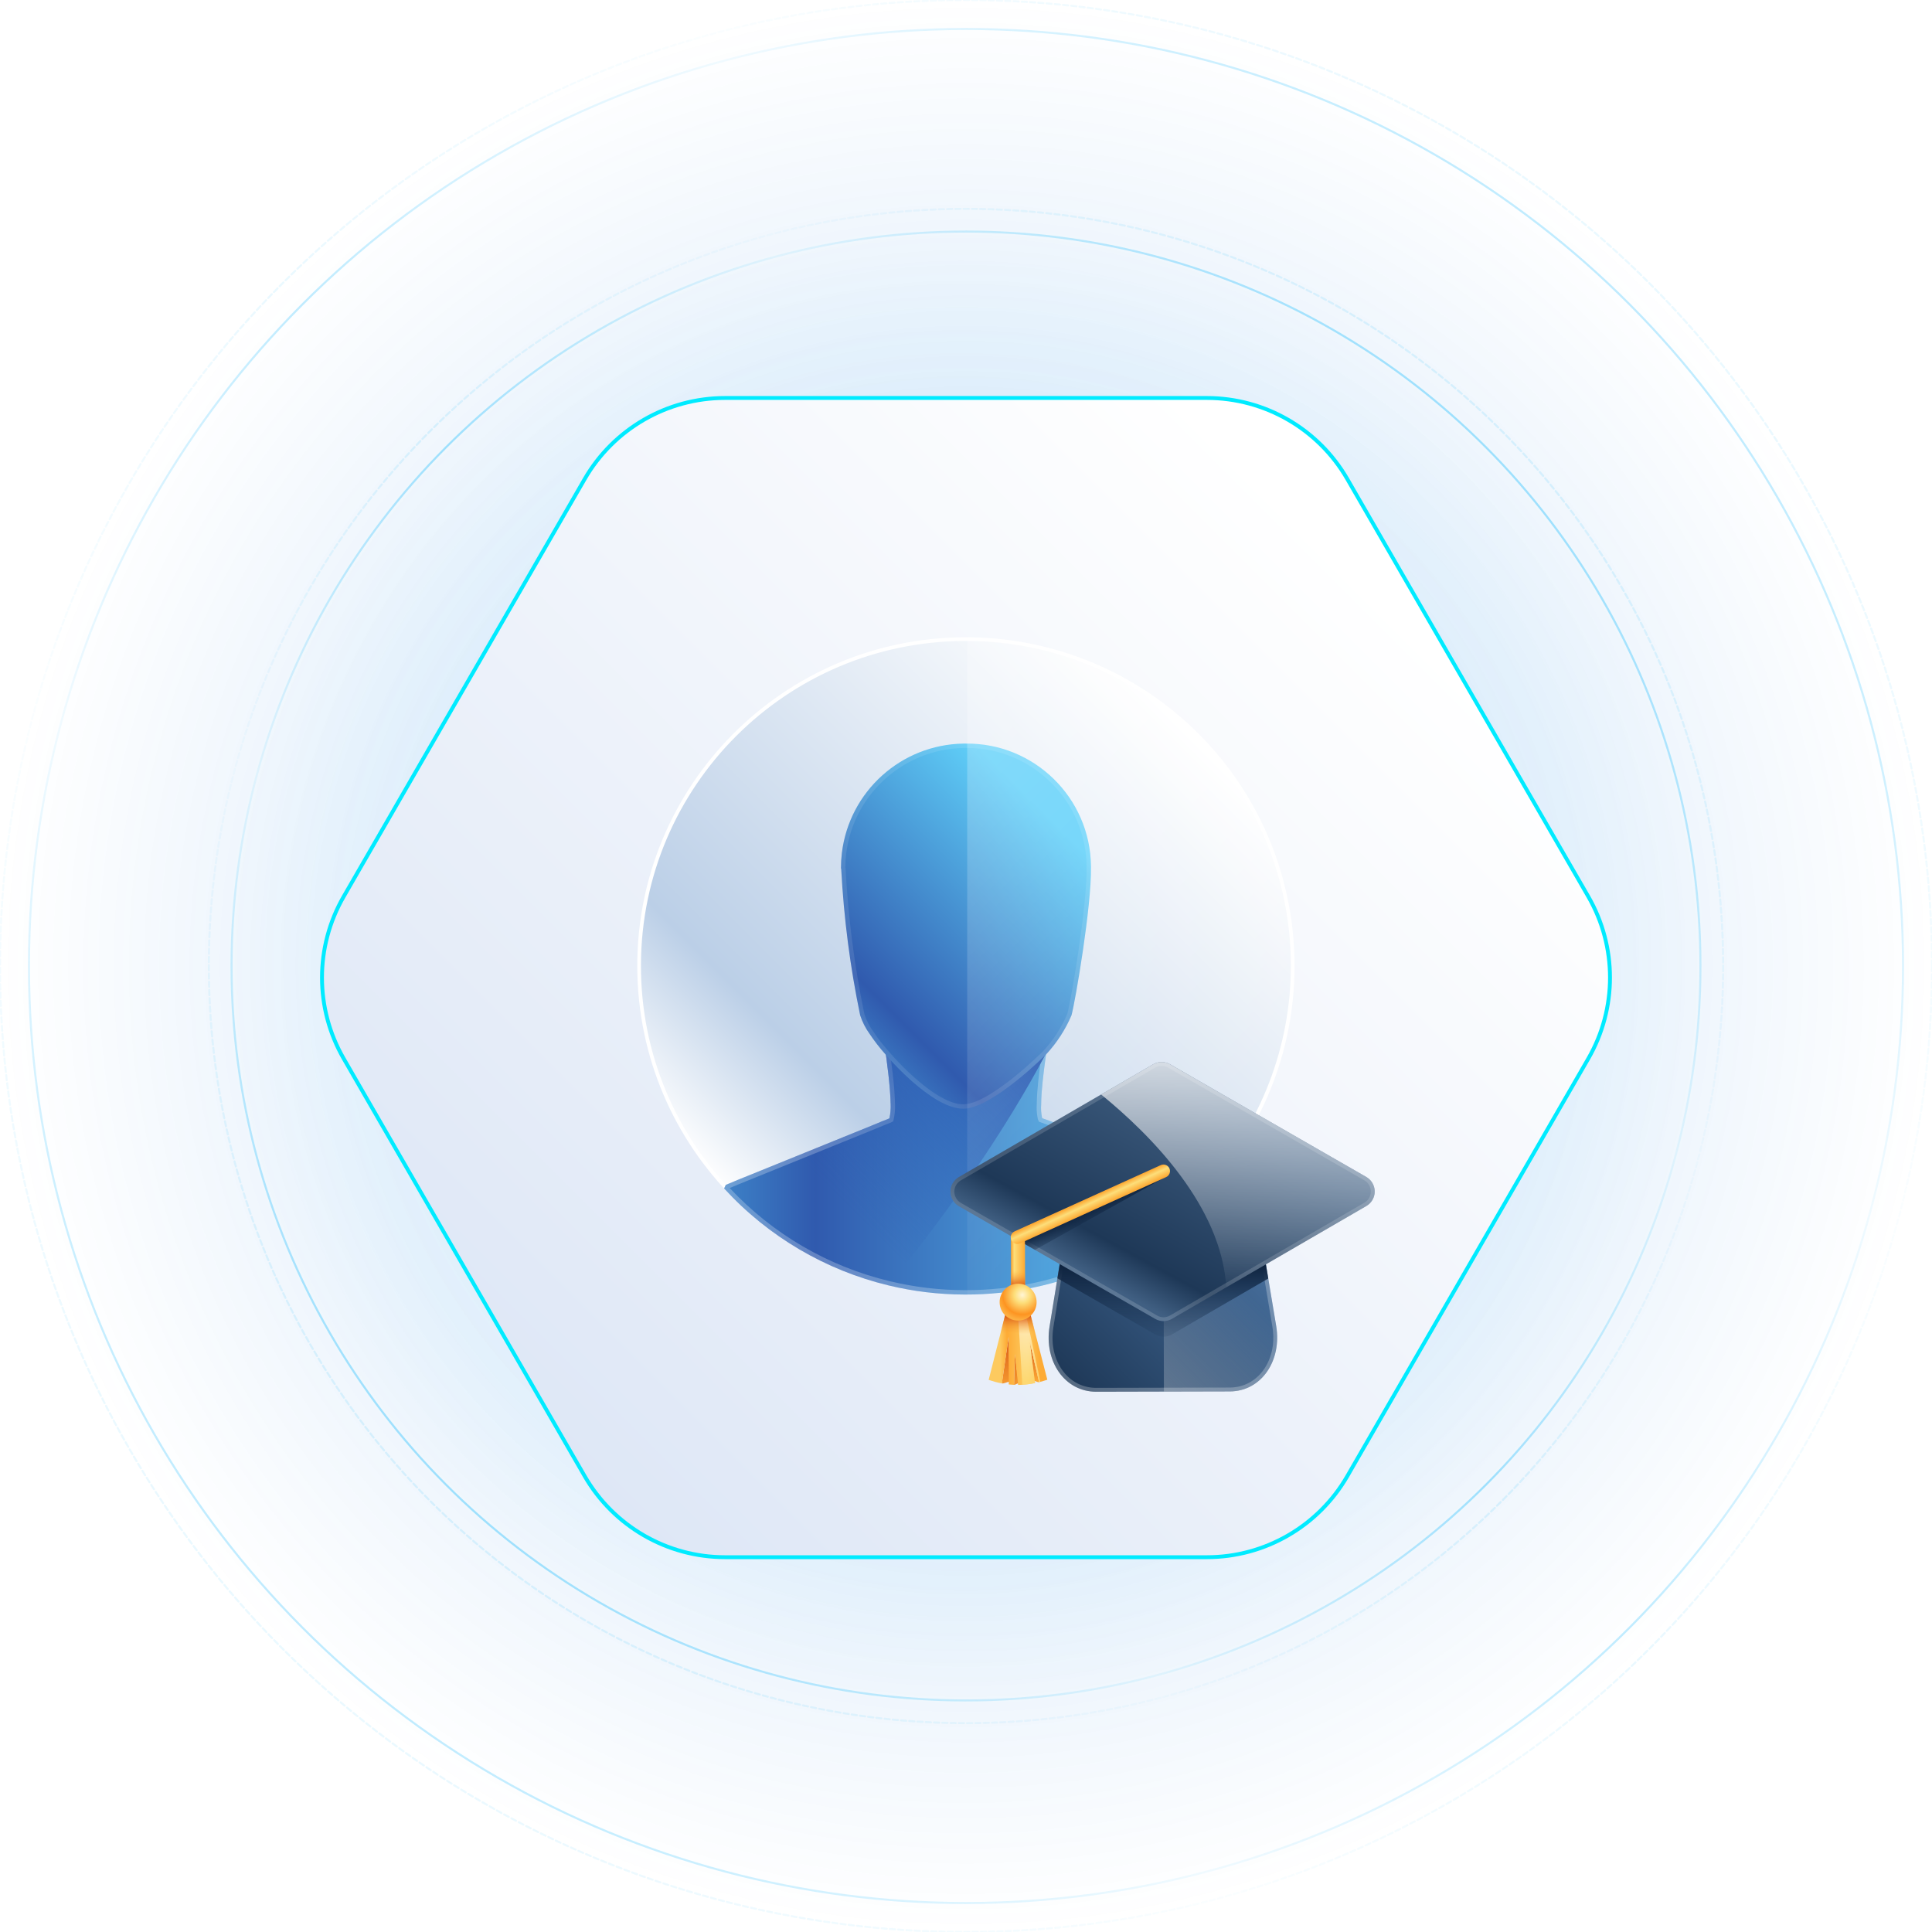 <?xml version="1.0" encoding="UTF-8"?><svg id="uuid-1942a17d-f64b-47fb-a6f5-051a48271c18" xmlns="http://www.w3.org/2000/svg" xmlns:xlink="http://www.w3.org/1999/xlink" viewBox="0 0 500 500"><defs><linearGradient id="uuid-625ca249-b4ed-42cb-9c6d-1c1c852c29c2" x1="21.619" y1="128.383" x2="127.09" y2="22.913" gradientUnits="userSpaceOnUse"><stop offset="0" stop-color="#fff"/><stop offset=".232" stop-color="#bbcfe7"/><stop offset="1" stop-color="#fff"/></linearGradient><linearGradient id="uuid-f19ecaac-865f-4723-a8f0-c18808204657" x1="19.82" y1="113.561" x2="130.51" y2="113.561" gradientUnits="userSpaceOnUse"><stop offset="0" stop-color="#3d81c7"/><stop offset=".188" stop-color="#305aae"/><stop offset="1" stop-color="#60d0f9"/></linearGradient><linearGradient id="uuid-af498955-df27-4de1-9d59-2119332fa6ee" x1="88.555" y1="86.669" x2="46.375" y2="128.849" gradientUnits="userSpaceOnUse"><stop offset="0" stop-color="#2a57b1"/><stop offset="1" stop-color="#2a57b1" stop-opacity="0"/></linearGradient><linearGradient id="uuid-26825132-5ff9-4b49-a607-21b47f5251f4" x1="45.968" y1="91.965" x2="95.451" y2="42.483" xlink:href="#uuid-f19ecaac-865f-4723-a8f0-c18808204657"/><linearGradient id="uuid-cdb5d799-c1bd-426d-ad0c-93cc4d9d9d30" x1="47.185" y1="31.506" x2="132.043" y2="116.363" gradientUnits="userSpaceOnUse"><stop offset="0" stop-color="#fff"/><stop offset="1" stop-color="#fff" stop-opacity="0"/></linearGradient><symbol id="uuid-0660dade-361a-479b-a742-aa3a80f74d06" viewBox="0 0 150 150"><g id="uuid-2c4ded91-7c1d-4081-aad4-b066e984653e"><g id="uuid-f73c8602-e51e-4ea4-8226-a46302b8ba13"><path d="M74.701,149.582C33.509,149.406.26,115.871.436,74.68.612,33.738,33.76.592,74.704.418h.282c41.18-.017,74.578,33.351,74.595,74.53.008,18.554-6.903,36.445-19.382,50.176l-.109.118v.026c-14.15,15.467-34.141,24.288-55.105,24.314h-.284Z" fill="url(#uuid-625ca249-b4ed-42cb-9c6d-1c1c852c29c2)"/><path d="M74.984.837c40.949-.019,74.16,33.16,74.179,74.108.009,18.451-6.863,36.242-19.273,49.897l-.213.259c-14.067,15.312-33.9,24.037-54.693,24.062h-.279C33.744,148.999.672,115.662.837,74.703 1,33.977,33.975,1.002,74.702.837h.282M74.984 0h-.282C33.279.166-.166,33.88.001,75.301c.165,41.186,33.514,74.533,74.701,74.699h.282c21.147.018,41.316-8.906,55.525-24.568v-.026c27.851-30.646,25.585-78.065-5.062-105.916C111.637,6.941,93.644-.009,74.984 0Z" fill="#fff"/><path d="M130.51,125.409v.02c-14.21,15.66-34.38,24.59-55.53,24.57h-.28c-5.89-.01-11.71-.72-17.34-2.08-14.31-3.44-27.42-11.08-37.54-22.13.18-.36.31-.64.38-.82l1.88-.77.28-.13,31.11-12.61,2.13-.88.41-.18.07-.02,1.36-.54.1-.05c.24-1.05.33-2.13.29-3.21,0-.18-.01-.36-.03-.54v-.02c0-.12,0-.25-.01-.38,0-.17-.01-.35-.02-.52-.01-.08-.01-.15-.02-.23,0-.14-.01-.29-.02-.44-.02-.4-.05-.8-.08-1.22,0-.04-.01-.08-.01-.12-.04-.61-.11-1.24-.17-1.85-.05-.57-.12-1.13-.18-1.67-.05-.43-.11-.85-.16-1.26-.05-.34-.1-.67-.12-.98-.01-.15-.03-.29-.06-.44-.01-.13-.02-.26-.04-.39-.01-.13-.03-.25-.05-.37,0-.05-.01-.09-.01-.13-.03-.13-.04-.26-.06-.38-.04-.29-.07-.54-.1-.73-.02-.19-.04-.33-.04-.41,6-13.79,12.36-17.87,18.05-17.33,2.25.31,4.39,1.11,6.28,2.33l.02.02c.11.07.22.15.33.22.03.02.06.04.09.06.23.15.45.32.67.49.31.24.61.49.9.75.71.59,1.41,1.23,2.07,1.87.31.34.64.67.95,1,.31.34.62.7.93,1.03.02.01.04.03.06.04l.01.01c.01.02.02.03.03.05.84,1,1.61,2.03,2.33,2.98.98,1.36,1.8,2.61,2.44,3.66.49.81.88,1.48,1.15,1.95q.01,0,.01.01c.06.12.11.22.17.31.04.09.08.17.12.23.01.03.03.06.04.09l.07.18.03.03c-.05.16-.07.32-.08.49-.01.08-.03.17-.05.25v.03c-.23,1.61-.74,5.38-1,8.77-.05.9-.1,1.77-.1,2.56-.08,1.03-.01,2.05.2,3.06,0,.05.03.07.05.12l1.77.64,2.16.8,33.21,12.08.13.25c.2.44.48,1.13.82,1.88Z" fill="url(#uuid-f19ecaac-865f-4723-a8f0-c18808204657)"/><g opacity=".25"><path d="M73.726,78.123h0c.291,0,.586.014.837.036,2.072.285,4.018,1,5.787,2.124l.02.02.092.06c.047.029.094.062.141.094.062.043.125.086.217.145l.053.035c.206.134.401.286.605.443.289.225.573.461.873.729.636.527,1.305,1.133,1.991,1.798.184.201.375.398.564.596.126.131.252.261.365.381.12.132.241.267.361.402.193.217.387.434.58.639l.112.118.001.001c.715.855,1.376,1.729,2.017,2.574l.216.286c.875,1.215,1.705,2.458,2.396,3.593.485.803.872,1.466,1.139,1.931l.025.044c.048.094.093.178.14.256.031.066.062.126.092.18-.014.095-.021.182-.026.26-.006.036-.016.075-.025.11l-.03.149v.052c-.22,1.545-.734,5.339-.999,8.785l-.005.096c-.048.876-.094,1.703-.096,2.482-.08,1.078-.009,2.171.21,3.251.025.181.089.315.133.394l.145.361.421.152,1.763.638,2.165.802,32.834,11.943c.071.16.15.346.237.55.08.187.166.387.257.598-13.957,15.115-33.705,23.77-54.288,23.77h-.348c-5.755-.01-11.511-.7-17.107-2.053-14.043-3.376-26.649-10.721-36.507-21.261l1.413-.579.235-.11,31.116-12.613,2.149-.888.352-.154.009-.003.044-.013.043-.017,1.36-.54.04-.016.039-.02.1-.05.422-.211.105-.461c.253-1.105.359-2.273.315-3.433,0-.198-.01-.397-.03-.593,0-.123-.001-.254-.01-.386-.001-.178-.011-.364-.022-.542l-.001-.03-.004-.03-.004-.058c-.002-.036-.005-.072-.009-.11-.002-.144-.011-.295-.021-.43-.017-.345-.042-.688-.067-1.046l-.013-.178c-.002-.04-.005-.08-.011-.123l-0-.01c-.032-.488-.083-.989-.133-1.483l-.039-.389c-.037-.426-.085-.847-.133-1.257l-.05-.441c-.028-.246-.06-.49-.092-.729-.023-.181-.047-.359-.068-.535l-.007-.048-.002-.014c-.046-.311-.089-.604-.106-.867-.011-.168-.032-.33-.065-.505-.01-.123-.021-.246-.039-.37-.011-.127-.029-.247-.048-.364-.001-.021-.003-.042-.006-.062v-.073l-.025-.11c-.012-.052-.018-.104-.024-.154-.008-.057-.015-.112-.02-.139l-.042-.311c-.021-.156-.039-.296-.058-.415l-.012-.112c4.817-10.976,10.219-16.541,16.057-16.541M73.726,77.123c-5.436,0-11.417,4.368-17.076,17.376,0,.08.02.22.04.41.03.189.06.439.1.729.02.12.03.25.06.38,0,.04.01.08.01.131.02.119.04.239.05.369.02.131.03.261.04.391.03.149.05.29.06.439.02.311.07.641.12.98.05.41.11.83.16,1.26.06.54.13,1.1.18,1.67.06.61.13,1.24.17,1.851,0,.04.01.079.01.119.03.421.06.82.08,1.221.01.149.02.3.02.439.01.08.01.15.02.23.01.17.02.35.02.52.01.13.01.261.01.38v.021c.02.18.03.36.03.54.04,1.08-.05,2.16-.29,3.21l-.1.05-1.36.54-.07.021-.41.18-2.13.88-31.11,12.61-.28.13-1.88.77c-.07.181-.2.46-.38.82,10.12,11.05,23.23,18.689,37.54,22.13,5.63,1.36,11.45,2.07,17.34,2.08h.349c21.125,0,41.267-8.928,55.461-24.57v-.02c-.34-.75-.62-1.44-.82-1.88l-.13-.25-33.21-12.08-2.16-.8-1.77-.641c-.02-.05-.05-.07-.05-.12-.21-1.01-.28-2.029-.2-3.06,0-.79.05-1.66.1-2.561.26-3.39.77-7.159,1-8.77v-.03c.02-.08.04-.17.05-.25.01-.17.03-.33.08-.49l-.03-.029-.07-.181c-.01-.029-.03-.06-.04-.09-.04-.06-.08-.14-.12-.229-.06-.09-.11-.19-.17-.311q0-.01-.01-.01c-.27-.47-.66-1.14-1.15-1.95-.64-1.05-1.46-2.3-2.44-3.66-.72-.949-1.49-1.979-2.33-2.979-.01-.021-.02-.03-.03-.05l-.01-.011c-.02-.01-.04-.029-.06-.04-.31-.329-.62-.689-.93-1.029-.31-.33-.64-.66-.95-1-.66-.641-1.36-1.28-2.07-1.87-.29-.26-.59-.51-.9-.75-.22-.17-.44-.34-.67-.49-.03-.02-.06-.04-.09-.06-.11-.07-.22-.15-.33-.221,0,0-.01-.01-.02-.02-1.89-1.22-4.03-2.021-6.28-2.33-.323-.03-.647-.046-.974-.046h0Z" fill="#fff"/></g><path d="M93.37,94.449s-.03.19-.07.51c-9.07,17.1-21.21,34.79-35.94,52.96-14.31-3.44-27.42-11.08-37.54-22.13.18-.36.31-.64.38-.82l1.88-.77.28-.13,31.11-12.61,2.13-.88.41-.18.07-.02,1.36-.54.1-.05c.24-1.05.33-2.13.29-3.21,0-.18-.01-.36-.03-.54v-.02h.01c0-.13-.01-.25-.02-.38,0-.17-.01-.35-.02-.52-.01-.22-.02-.44-.04-.67-.02-.4-.05-.8-.08-1.22,0-.04-.01-.08-.01-.12-.05-.61-.11-1.23-.17-1.85-.05-.57-.12-1.13-.18-1.67-.13-1.15-.26-2.22-.38-3.07-.01-.13-.03-.25-.05-.37-.02-.18-.05-.35-.07-.51-.04-.29-.07-.54-.1-.73-.04-.3-.07-.47-.07-.47,8.35-19.17,17.36-19.54,24.36-14.94l.02.02c.11.07.22.15.33.22.03.02.06.04.09.06.23.15.45.32.67.49,1.8,1.35,3.45,3,4.91,4.69l.01.01c2.96,3.46,5.09,7.08,5.95,8.64q.01,0,.01.01c.06.12.11.22.17.31.04.09.08.17.12.23.02.03.04.06.05.09l.06.18Z" fill="url(#uuid-af498955-df27-4de1-9d59-2119332fa6ee)"/><path d="M99.102,86.259c-1.389,3.261-3.329,6.26-5.733,8.864,0,0-11.915,11.985-18.574,12.448-3.76.257-8.447-3.02-12.121-6.262-2.157-1.918-4.185-3.976-6.071-6.161h0c-1.294-1.46-2.488-3.006-3.574-4.626-.942-1.296-1.672-2.734-2.165-4.258-2.28-10.986-3.723-22.128-4.319-33.332l-.06-.262c-0-1.149.069-2.297.206-3.438,1.709-14.087,13.557-24.748,27.746-24.967.168-.011.336-.011.503,0,15.619-.177,28.424,12.342,28.601,27.961 0.0.032.001.064.001.097v.161c.151,8.849-3.564,30.544-4.44,33.775Z" fill="url(#uuid-26825132-5ff9-4b49-a607-21b47f5251f4)"/><g opacity=".1"><path d="M74.688,25.258c.063,0,.125.002.188.006l.038.002h.038l.316-.002c14.871,0,27.105,12.101,27.273,26.978l.001.081v.178c.148,8.679-3.468,29.938-4.387,33.432-1.347,3.141-3.204,6.004-5.495,8.486-.117.117-11.726,11.724-17.934,12.154-.117.009-.235.013-.354.013-2.754,0-6.571-2.084-11.036-6.023-2.113-1.878-4.125-3.919-5.986-6.076-1.26-1.424-2.435-2.944-3.513-4.551-.871-1.198-1.545-2.52-2.006-3.928-2.255-10.883-3.698-22.028-4.289-33.128l-.004-.087-.02-.084-.035-.15c.004-1.067.071-2.146.199-3.206,1.641-13.521,13.149-23.876,26.817-24.088.062-.004.125-.006.188-.006M74.688,24.258c-.083,0-.167.003-.251.008-14.188.219-26.037,10.88-27.746,24.966-.137,1.142-.206,2.289-.206,3.438l.06.262c.596,11.204,2.04,22.347,4.319,33.332.492,1.524,1.223,2.962,2.165,4.259,1.086,1.62,2.28,3.165,3.574,4.626,1.886,2.185,3.914,4.243,6.071,6.16,3.539,3.122,8.015,6.276,11.7,6.276.141,0,.282-.005.421-.015,6.66-.463,18.575-12.447,18.575-12.447,2.405-2.604,4.344-5.604,5.733-8.864.875-3.231,4.59-24.927,4.439-33.775v-.161c0-.032-0-.064-.001-.097-.175-15.51-12.803-27.962-28.274-27.962-.108,0-.218.001-.327.002-.084-.005-.168-.008-.252-.008h0Z" fill="#fff"/></g></g><path d="M149.999,74.704c.163,41.421-33.284,75.132-74.706,75.296l0-150c41.192.162,74.544,33.514,74.706,74.704Z" fill="url(#uuid-cdb5d799-c1bd-426d-ad0c-93cc4d9d9d30)" isolation="isolate" opacity=".25"/></g></symbol><radialGradient id="uuid-ff19262c-2584-4d98-9966-70665f1da70b" cx="21.037" cy="301.833" fx="21.037" fy="301.833" r="270.833" gradientTransform="translate(230.581 -28.615) scale(.923)" gradientUnits="userSpaceOnUse"><stop offset="0" stop-color="#006edc"/><stop offset="1" stop-color="#006edc" stop-opacity="0"/></radialGradient><radialGradient id="uuid-4ab35749-8d7b-4749-8bb1-171a174c96c4" cx="248.77" cy="248.99" fx="248.77" fy="248.99" r="190.451" gradientUnits="userSpaceOnUse"><stop offset="0" stop-color="#05d2fd"/><stop offset=".3" stop-color="#05d2fd" stop-opacity=".35"/><stop offset="1" stop-color="#06b3fb" stop-opacity="0"/></radialGradient><linearGradient id="uuid-453a8cf6-f35b-49cd-8783-0c3195bf13d3" x1="115.408" y1="384.592" x2="384.592" y2="115.408" gradientUnits="userSpaceOnUse"><stop offset="0" stop-color="#06b5fd"/><stop offset=".25" stop-color="#06b5fd" stop-opacity=".2"/><stop offset=".5" stop-color="#06b5fd"/><stop offset=".75" stop-color="#06b5fd" stop-opacity=".2"/><stop offset="1" stop-color="#06b5fd"/></linearGradient><linearGradient id="uuid-90f6d053-3fe3-492b-9326-40cbee4da6cb" x1="111.254" y1="388.746" x2="388.746" y2="111.254" xlink:href="#uuid-453a8cf6-f35b-49cd-8783-0c3195bf13d3"/><linearGradient id="uuid-f7fa786f-fba2-45c2-ac8a-925d27ead310" x1="78.335" y1="421.665" x2="421.665" y2="78.335" xlink:href="#uuid-453a8cf6-f35b-49cd-8783-0c3195bf13d3"/><linearGradient id="uuid-10e53f4e-551f-4de9-a091-6944815c1401" x1="73.034" y1="426.966" x2="426.966" y2="73.034" xlink:href="#uuid-453a8cf6-f35b-49cd-8783-0c3195bf13d3"/><linearGradient id="uuid-f4a593fe-bf58-4a05-808e-1ee07b819355" x1="135.134" y1="364.866" x2="353.517" y2="146.483" gradientUnits="userSpaceOnUse"><stop offset="0" stop-color="#dee7f6"/><stop offset="1" stop-color="#fff"/></linearGradient><filter id="uuid-cbceae97-1b93-48de-a86d-722479885e98" x="74" y="93" width="352" height="320" filterUnits="userSpaceOnUse"><feOffset dx="0" dy="3"/><feGaussianBlur result="uuid-08e01ca7-4fc6-4a67-96d1-c88e8a93e52b" stdDeviation="3"/><feFlood flood-color="#0056e2" flood-opacity=".05"/><feComposite in2="uuid-08e01ca7-4fc6-4a67-96d1-c88e8a93e52b" operator="in"/><feComposite in="SourceGraphic"/></filter><linearGradient id="uuid-9884e981-caa5-472d-ac40-dcc72bccfd2b" x1="-23.096" y1="271.355" x2="24.725" y2="223.534" gradientTransform="translate(299.084 87.128) rotate(-.136)" gradientUnits="userSpaceOnUse"><stop offset="0" stop-color="#1e3857"/><stop offset="1" stop-color="#4d77a7"/></linearGradient><linearGradient id="uuid-2cbc238a-39f1-4c5a-8f8d-50110cdf2e11" x1="-2.292" y1="269.02" x2="21.238" y2="245.489" gradientTransform="translate(299.084 87.128) rotate(-.136)" gradientUnits="userSpaceOnUse"><stop offset="0" stop-color="#fff"/><stop offset="1" stop-color="#fff" stop-opacity="0"/></linearGradient><linearGradient id="uuid-ac099905-eb31-47e1-ba4f-38337edc3f10" x1="1.276" y1="240.71" x2="1.276" y2="261.847" gradientTransform="translate(299.084 87.128) rotate(-.136)" gradientUnits="userSpaceOnUse"><stop offset="0" stop-color="#0f2440"/><stop offset="1" stop-color="#1e3857" stop-opacity="0"/></linearGradient><linearGradient id="uuid-bbc6ee9c-7aed-4784-b6eb-b73581b9671b" x1="-12.238" y1="245.875" x2="13.951" y2="198.119" gradientTransform="translate(299.084 87.128) rotate(-.136)" gradientUnits="userSpaceOnUse"><stop offset="0" stop-color="#405f82"/><stop offset=".184" stop-color="#1e3857"/><stop offset="1" stop-color="#405f82"/></linearGradient><linearGradient id="uuid-a1435f7e-3228-4872-89c0-4e2eb827d153" x1="-16.869" y1="225.644" x2="-14.564" y2="230.798" xlink:href="#uuid-ac099905-eb31-47e1-ba4f-38337edc3f10"/><linearGradient id="uuid-b8e361f3-295c-4028-b583-201de917a7ba" x1="-39.435" y1="259.314" x2="-39.435" y2="274.443" gradientTransform="translate(299.084 87.128) rotate(-.136)" gradientUnits="userSpaceOnUse"><stop offset="0" stop-color="#d95a18"/><stop offset="1" stop-color="#fdab36"/></linearGradient><linearGradient id="uuid-eaba35b8-e1ed-4f39-b331-5b839fd83990" x1="-36.703" y1="259.336" x2="-36.703" y2="274.745" xlink:href="#uuid-b8e361f3-295c-4028-b583-201de917a7ba"/><linearGradient id="uuid-02d206c4-f342-4dbf-b3a9-19a525e4e74d" x1="-31.991" y1="260.73" x2="-31.991" y2="270.619" xlink:href="#uuid-b8e361f3-295c-4028-b583-201de917a7ba"/><linearGradient id="uuid-aa1f6992-cb8a-48f3-ad58-4f0776936a1b" x1="-40.833" y1="261.546" x2="-30.615" y2="261.546" gradientTransform="translate(299.084 87.128) rotate(-.136)" gradientUnits="userSpaceOnUse"><stop offset="0" stop-color="#fdca5f"/><stop offset=".169" stop-color="#fdab36"/><stop offset=".659" stop-color="#fdca5f"/><stop offset="1" stop-color="#fdab36"/></linearGradient><linearGradient id="uuid-44b21856-ff11-4620-a67d-3d64ac106bd0" x1="-34.659" y1="254.906" x2="-32.909" y2="269.976" gradientTransform="translate(299.084 87.128) rotate(-.136)" gradientUnits="userSpaceOnUse"><stop offset="0" stop-color="#fff5d5"/><stop offset="1" stop-color="#fdde7a"/></linearGradient><linearGradient id="uuid-a3165b48-f50d-41f5-aa5a-97f407d11a3d" x1="-36.266" y1="253.3" x2="-36.266" y2="258.043" gradientTransform="translate(299.084 87.128) rotate(-.136)" gradientUnits="userSpaceOnUse"><stop offset="0" stop-color="#d95a18"/><stop offset="1" stop-color="#fdab36" stop-opacity="0"/></linearGradient><linearGradient id="uuid-1279c962-43ba-451c-aba2-d8a964b1fe0e" x1="-37.87" y1="241.161" x2="-34.465" y2="241.161" gradientTransform="translate(299.657 87.213)" gradientUnits="userSpaceOnUse"><stop offset="0" stop-color="#fdab36"/><stop offset=".207" stop-color="#fdde7a"/><stop offset="1" stop-color="#fdab36"/></linearGradient><linearGradient id="uuid-a0901a57-2e2a-459b-8bad-409627f0b661" x1="-36.133" y1="245.683" x2="-36.263" y2="241.562" gradientTransform="translate(299.663 87.213)" xlink:href="#uuid-a3165b48-f50d-41f5-aa5a-97f407d11a3d"/><radialGradient id="uuid-170218eb-90f5-4a27-a282-e8f37b7a4b54" cx="-41.794" cy="197.095" fx="-41.794" fy="197.095" r="2.394" gradientTransform="translate(376.367 -198.271) rotate(-.136) scale(2.705)" gradientUnits="userSpaceOnUse"><stop offset="0" stop-color="#fff5d5"/><stop offset=".321" stop-color="#fdde7a"/><stop offset=".78" stop-color="#fd9421"/><stop offset="1" stop-color="#fdaf40"/></radialGradient><linearGradient id="uuid-935e0558-8d55-4377-995b-adf2b17dd718" x1="-16.763" y1="225.946" x2="-18.056" y2="223.105" gradientTransform="translate(299.084 87.128) rotate(-.136)" gradientUnits="userSpaceOnUse"><stop offset="0" stop-color="#fdab36"/><stop offset=".591" stop-color="#fdde7a"/><stop offset="1" stop-color="#fdab36"/></linearGradient><linearGradient id="uuid-76115eef-c9f2-41a4-9cc2-2d8e021807c9" x1="20.789" y1="187.904" x2="20.789" y2="248.207" xlink:href="#uuid-2cbc238a-39f1-4c5a-8f8d-50110cdf2e11"/></defs><rect y="0" width="500" height="500" fill="url(#uuid-ff19262c-2584-4d98-9966-70665f1da70b)" opacity=".25"/><circle cx="250" cy="250" r="197.134" fill="url(#uuid-4ab35749-8d7b-4749-8bb1-171a174c96c4)" opacity=".25"/><g opacity=".35"><circle cx="250" cy="250" r="190.074" fill="none" stroke="url(#uuid-453a8cf6-f35b-49cd-8783-0c3195bf13d3)" stroke-miterlimit="10" stroke-width=".535"/><circle cx="250" cy="250" r="195.949" fill="none" opacity=".35" stroke="url(#uuid-90f6d053-3fe3-492b-9326-40cbee4da6cb)" stroke-dasharray="1.338 .803" stroke-linecap="round" stroke-linejoin="round" stroke-width=".535"/></g><g opacity=".25"><circle cx="250" cy="250" r="242.504" fill="none" stroke="url(#uuid-f7fa786f-fba2-45c2-ac8a-925d27ead310)" stroke-miterlimit="10" stroke-width=".535"/><circle cx="250" cy="250" r="250" fill="none" opacity=".35" stroke="url(#uuid-10e53f4e-551f-4de9-a091-6944815c1401)" stroke-dasharray="1.338 .803" stroke-linecap="round" stroke-linejoin="round" stroke-width=".535"/></g><path d="M312.348,99.998h-124.696c-14.993,0-28.846,7.999-36.341,20.984l-62.359,108.043c-7.492,12.98-7.492,28.97,0,41.95l62.359,108.043c7.495,12.985,21.348,20.984,36.341,20.984h124.696c14.993,0,28.846-7.999,36.341-20.984l62.359-108.043c7.492-12.98,7.492-28.97,0-41.95l-62.359-108.043c-7.495-12.985-21.348-20.984-36.341-20.984Z" fill="url(#uuid-f4a593fe-bf58-4a05-808e-1ee07b819355)" filter="url(#uuid-cbceae97-1b93-48de-a86d-722479885e98)" stroke="#00ebff" stroke-miterlimit="10"/><use width="150" height="150" transform="translate(164.927 164.927) scale(1.134)" xlink:href="#uuid-0660dade-361a-479b-a742-aa3a80f74d06"/><path d="M318.263,360.097l-34.54.082c-8.195.019-13.55-7.912-12.097-16.868l2.03-12.49,2.823-17.405c.922-5.678,6.326-9.982,12.138-9.995l16.855-.04c9.12-.022,17.643,6.172,20.476,15.155.3.945.538,1.932.707,2.946l.196,1.165,1.373,8.233,2.057,12.293c1.495,8.949-3.822,16.906-12.017,16.925Z" fill="url(#uuid-9884e981-caa5-472d-ac40-dcc72bccfd2b)"/><g opacity=".25"><path d="M305.519,303.381v1c8.781,0,16.789,5.944,19.474,14.457.286.902.513,1.847.674,2.809l.196,1.163,1.373,8.234,2.057,12.292c.757,4.531-.294,8.888-2.884,11.954-2.067,2.447-4.961,3.799-8.149,3.806l-34.568.082c-3.181,0-6.075-1.342-8.148-3.778-2.597-3.053-3.666-7.401-2.931-11.929l2.03-12.491,2.823-17.405c.832-5.121,5.731-9.143,11.153-9.156l16.855-.04.046-1M305.518,303.381c-.016 0-.032 0-.048 0l-16.855.04c-5.812.014-11.216,4.317-12.138,9.995l-2.823,17.405-2.03,12.49c-1.451,8.945,3.889,16.868,12.067,16.868.01,0,.02,0,.03-0l34.54-.082c8.195-.019,13.512-7.976,12.017-16.925l-2.057-12.292-1.373-8.233-.196-1.165c-.17-1.014-.407-2.001-.707-2.946-2.828-8.967-11.326-15.155-20.428-15.155h0Z" fill="#fff"/></g><path d="M318.263,360.097l-17.043.04-.089-37.43,25.718-.061,1.373,8.233,2.057,12.293c1.495,8.949-3.822,16.906-12.017,16.925Z" fill="url(#uuid-2cbc238a-39f1-4c5a-8f8d-50110cdf2e11)" opacity=".25"/><path d="M328.223,330.88l-24.905,14.468c-.658.373-1.394.583-2.131.596l-.01 0c-.753.002-1.526-.19-2.212-.585l-25.309-14.537,2.823-17.405c.922-5.678,6.326-9.982,12.138-9.995l16.855-.04c9.12-.022,17.643,6.172,20.476,15.155.3.945.538,1.932.707,2.946l.196,1.165,1.373,8.233Z" fill="url(#uuid-ac099905-eb31-47e1-ba4f-38337edc3f10)"/><path d="M355.189,310.533c-.385.665-.933,1.209-1.59,1.587l-36.241,21.038-14.05,8.155c-.658.378-1.399.583-2.141.596-.747.002-1.521-.19-2.207-.585l-31.102-17.852-4.914-2.821-14.779-8.484c-2.083-1.202-2.8-3.85-1.608-5.938.385-.659.933-1.209,1.59-1.598l36.826-21.374,13.465-7.819c.798-.457,1.681-.652,2.57-.565.617.056,1.234.237,1.778.555l50.796,29.167c2.083,1.202,2.8,3.856,1.608,5.938Z" fill="url(#uuid-bbc6ee9c-7aed-4784-b6eb-b73581b9671b)"/><g opacity=".15"><path d="M300.596,275.852h0c.104,0,.209.005.321.016.496.045.968.191,1.371.426l50.793,29.166c1.599.923,2.156,2.976,1.243,4.571-.295.509-.718.931-1.227,1.224l-36.241,21.038-14.046,8.153c-.511.293-1.085.453-1.654.463-.598,0-1.185-.156-1.699-.453l-31.102-17.852-4.914-2.821-14.777-8.483c-1.597-.922-2.154-2.975-1.245-4.568.299-.511.726-.94,1.229-1.237l36.826-21.374,13.459-7.816c.526-.301,1.085-.453,1.662-.453M300.596,274.852c-.748 0-1.484.199-2.159.585l-13.465,7.819-36.826,21.374c-.658.388-1.205.938-1.59,1.598-1.192,2.088-.475,4.736,1.608,5.938l14.779,8.484,4.914,2.821,31.102,17.852c.682.394,1.452.585,2.196.585h.01c.742-.012,1.484-.218,2.141-.596l14.05-8.155,36.241-21.038c.658-.378,1.205-.923,1.59-1.587,1.192-2.083.475-4.736-1.608-5.938l-50.795-29.167c-.544-.318-1.161-.499-1.778-.555-.137-.013-.275-.02-.411-.02h0Z" fill="#fff"/></g><polygon points="302.241 304.263 267.856 323.473 262.942 320.652 298.577 304.34 302.241 304.263" fill="url(#uuid-a1435f7e-3228-4872-89c0-4e2eb827d153)"/><path d="M261.036,345.972l.263,11.638c-.596-.061-1.426.531-2.017.412l1.753-12.051Z" fill="url(#uuid-b8e361f3-295c-4028-b583-201de917a7ba)"/><path d="M263.62,357.988c-.35.001-.84.419-1.19.409l.216-7.96.974,7.551Z" fill="url(#uuid-eaba35b8-e1ed-4f39-b331-5b839fd83990)"/><path d="M268.914,357.702c-.35.09-.988-.367-1.337-.298l-1.044-9.976,2.381,10.274Z" fill="url(#uuid-02d206c4-f342-4dbf-b3a9-19a525e4e74d)"/><path d="M271.045,357.065c-.595.21-1.196.39-1.791.548-.115.032-.225.063-.34.09l-2.381-10.274,1.332,10.512c-1.097.227-2.194.376-3.292.442-.361.022-.726.033-1.092.034l-.834-7.979-.216,7.96c-.455-.02-.909-.055-1.364-.107l-.029-12.318-1.753,12.051c-1.14-.212-2.28-.522-3.415-.922l2.869-11.301,1.698-6.688,5.963-.014,1.73,6.68,2.917,11.287Z" fill="url(#uuid-aa1f6992-cb8a-48f3-ad58-4f0776936a1b)"/><path d="M268.914,357.702l-2.381-10.274,1.332,10.512c-1.097.227-2.194.376-3.292.442l-1.104-18.227,2.054-.005,3.731,17.463c-.115.032-.225.063-.34.09Z" fill="url(#uuid-44b21856-ff11-4620-a67d-3d64ac106bd0)" opacity=".75"/><polygon points="268.128 345.778 258.737 345.8 260.435 339.112 266.398 339.098 268.128 345.778" fill="url(#uuid-a3165b48-f50d-41f5-aa5a-97f407d11a3d)"/><rect x="261.656" y="319.773" width="3.621" height="17.205" transform="translate(-.779 .627) rotate(-.136)" fill="url(#uuid-1279c962-43ba-451c-aba2-d8a964b1fe0e)"/><rect x="261.663" y="328.312" width="3.621" height="5.571" transform="translate(-.786 .627) rotate(-.136)" fill="url(#uuid-a0901a57-2e2a-459b-8bad-409627f0b661)"/><circle cx="263.487" cy="336.99" r="4.786" fill="url(#uuid-170218eb-90f5-4a27-a282-e8f37b7a4b54)"/><path d="M263.282,321.928c-.648.002-1.267-.37-1.552-.998-.387-.854-.009-1.861.845-2.248l37.824-17.15c.855-.387,1.861-.009,2.248.846.387.854.009,1.861-.845,2.248l-37.824,17.15c-.226.102-.463.151-.696.152Z" fill="url(#uuid-935e0558-8d55-4377-995b-adf2b17dd718)"/><path d="M355.189,310.533c-.385.665-.933,1.209-1.59,1.587l-36.241,21.038c-1.257-20.965-19.467-39.381-32.386-49.902l13.465-7.819c.798-.457,1.681-.652,2.57-.565.617.056,1.234.237,1.778.555l50.796,29.167c2.083,1.202,2.8,3.856,1.608,5.938Z" fill="url(#uuid-76115eef-c9f2-41a4-9cc2-2d8e021807c9)" opacity=".75"/></svg>